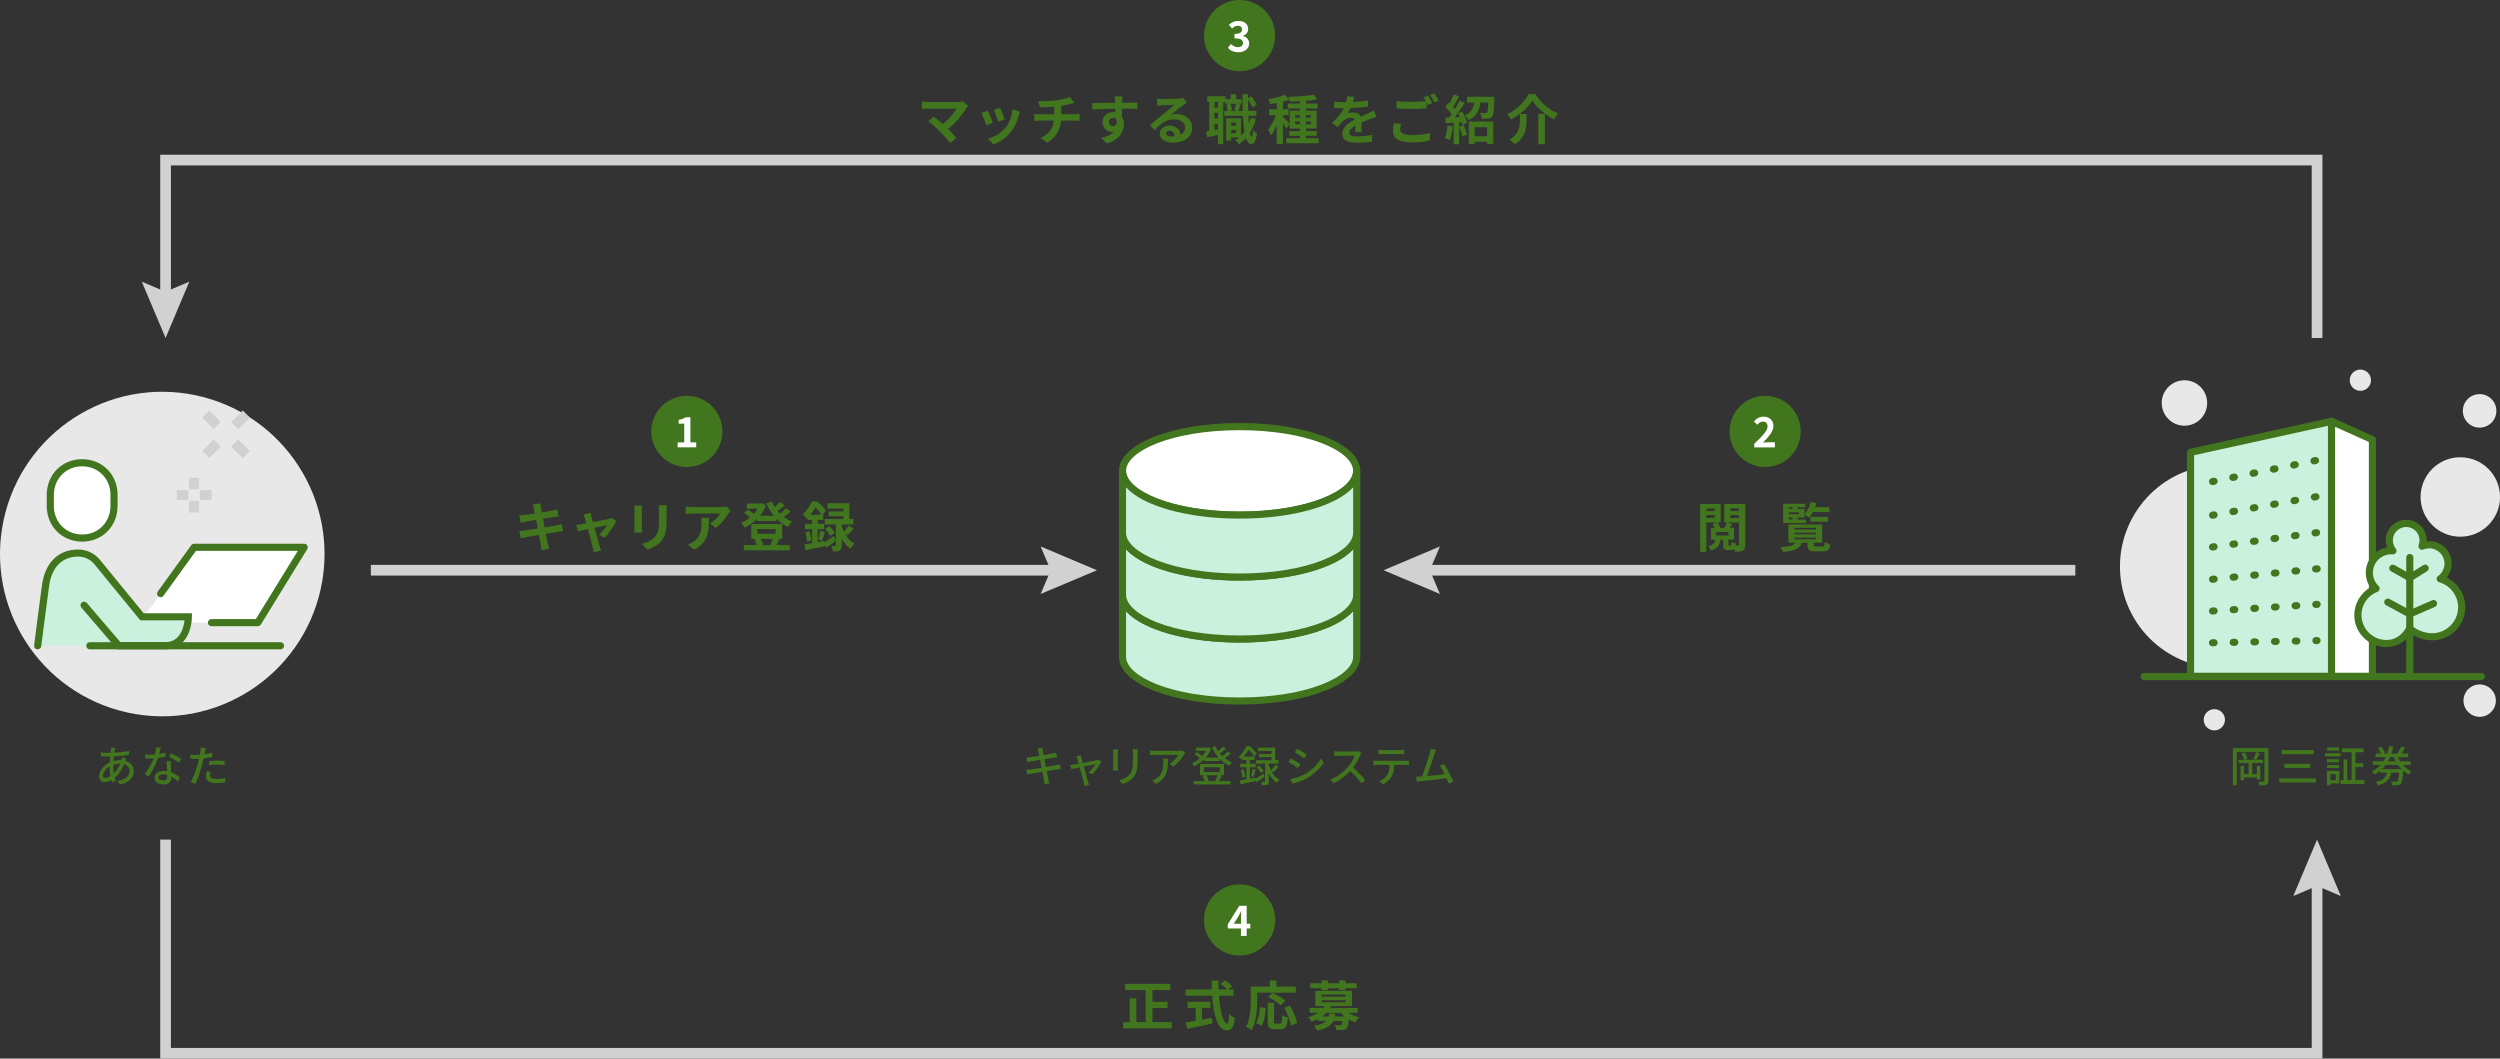 <?xml version="1.0" encoding="UTF-8"?><svg id="_レイヤー_2" xmlns="http://www.w3.org/2000/svg" width="701.08" height="296.87" viewBox="0 0 701.08 296.87"><rect x="0" y="0" width="701.08" height="296.87" fill="#333333" stroke="none"/><defs><style>.cls-1{fill:#fff;}.cls-2{fill:#e8e8e8;}.cls-3{fill:#cbf0dd;}.cls-4{fill:#d1d1d1;}.cls-5{fill:#41761e;}</style></defs><g id="_レイヤー_2-2"><path class="cls-5" d="m271,30.32c-1.08,1.75-3,4.15-5.12,5.86.85.86,1.74,1.83,2.33,2.54l-1.75,1.39c-.63-.84-1.89-2.25-2.87-3.24-.87-.88-2.4-2.24-3.3-2.88l1.59-1.28c.6.45,1.59,1.26,2.53,2.08,1.69-1.35,3.1-3.09,3.81-4.32h-7.94c-.6,0-1.41.07-1.72.1v-2.1c.39.06,1.21.13,1.72.13h8.32c.57,0,1.08-.06,1.4-.17l1.5,1.23c-.21.24-.39.43-.51.63Z"/><path class="cls-5" d="m278.41,34.44l-1.83.69c-.25-.81-1-2.8-1.36-3.46l1.8-.64c.38.76,1.1,2.58,1.4,3.42Zm7.26-2.03c-.39,1.51-1.02,3.08-2.04,4.39-1.4,1.8-3.27,3.06-5.02,3.72l-1.57-1.6c1.65-.43,3.73-1.58,4.98-3.13,1.02-1.28,1.74-3.27,1.92-5.14l2.1.67c-.18.48-.27.79-.36,1.09Zm-3.94,1.09l-1.8.63c-.18-.73-.84-2.55-1.22-3.33l1.79-.58c.29.64,1.02,2.59,1.23,3.28Z"/><path class="cls-5" d="m296.25,28.12c1.5-.21,3.03-.55,3.78-.9l1.23,1.65c-.51.12-.9.23-1.15.29-.73.2-1.62.36-2.52.5v2.38h3.78c.33,0,1.04-.06,1.37-.09v1.93c-.41-.03-.92-.06-1.32-.06h-3.88c-.23,2.52-1.3,4.65-3.84,6.18l-1.9-1.3c2.28-1.05,3.48-2.66,3.76-4.88h-4.12c-.47,0-1.02.03-1.41.06v-1.93c.4.04.92.09,1.38.09h4.23v-2.13c-1.44.12-3.02.17-4.02.2l-.46-1.74c1.14.03,3.46,0,5.11-.24Z"/><path class="cls-5" d="m314.65,28.33c0,.12,0,.29-.01.46,1.51,0,3.57-.03,4.35-.01l-.02,1.77c-.9-.04-2.29-.07-4.33-.07,0,.76.01,1.59.01,2.25.36.57.54,1.27.54,2.05,0,1.95-1.14,4.44-4.8,5.46l-1.6-1.59c1.52-.31,2.83-.81,3.66-1.71-.21.04-.44.07-.68.07-1.15,0-2.58-.93-2.58-2.76,0-1.69,1.36-2.8,3-2.8.21,0,.41.01.6.04,0-.33,0-.67-.02-1-2.26.03-4.6.12-6.45.22l-.04-1.81c1.71,0,4.44-.06,6.48-.09-.02-.2-.02-.35-.03-.46-.04-.62-.1-1.12-.15-1.31h2.17c-.03.24-.09,1.05-.1,1.29Zm-2.5,7.02c.63,0,1.19-.48.98-1.8-.21-.34-.57-.52-.98-.52-.58,0-1.15.4-1.15,1.2,0,.69.56,1.12,1.15,1.12Z"/><path class="cls-5" d="m325.83,27.78c.79,0,4-.06,4.86-.13.62-.06.96-.11,1.14-.17l.98,1.33c-.35.22-.71.43-1.05.69-.81.57-2.38,1.89-3.33,2.64.5-.12.94-.17,1.42-.17,2.55,0,4.48,1.59,4.48,3.78,0,2.37-1.8,4.25-5.43,4.25-2.08,0-3.66-.96-3.66-2.46,0-1.21,1.09-2.34,2.68-2.34,1.86,0,2.98,1.14,3.19,2.56.83-.43,1.25-1.12,1.25-2.04,0-1.35-1.35-2.26-3.12-2.26-2.29,0-3.79,1.21-5.4,3.04l-1.37-1.41c1.06-.85,2.88-2.38,3.77-3.12.84-.69,2.4-1.95,3.13-2.6-.77.02-2.83.11-3.63.15-.4.03-.88.08-1.23.12l-.06-1.95c.42.06.94.08,1.37.08Zm2.7,10.51c.31,0,.6-.01.87-.04-.09-.98-.65-1.61-1.46-1.61-.57,0-.93.35-.93.72,0,.55.62.93,1.52.93Z"/><path class="cls-5" d="m352.2,33.36c-.41,1.44-.96,2.73-1.67,3.85.13.72.3,1.12.48,1.14.18,0,.3-.69.36-1.88.25.36.9.83,1.15.99-.38,2.43-1.08,2.96-1.59,2.96-.67-.01-1.17-.62-1.53-1.71-.58.67-1.25,1.26-1.96,1.75-.2-.3-.71-.88-1.02-1.17.38-.22.73-.48,1.06-.75h-2.25v.87h-1.36v-6.27h4.12v4.93c.36-.34.69-.74.99-1.16-.2-1.21-.33-2.71-.41-4.44h-5.26v-1.38h.94c-.03-.5-.15-1.23-.33-1.79l.87-.21h-1.19v-.55h-.57v11.88h-1.48v-2.56c-1.06.22-2.13.45-3.03.63l-.3-1.63c.27-.03.57-.08.89-.14v-8.17h-.58v-1.56h5.14v.81h1.47v-1.35h1.51v1.35h1.53v1.3h-1.29l1.02.2c-.23.64-.44,1.32-.6,1.8h1.2c-.04-1.42-.07-3-.09-4.67h1.56v1.12l.96-.51c.61.73,1.2,1.71,1.46,2.38l-1.23.69c-.21-.6-.69-1.48-1.19-2.19,0,1.11.02,2.16.04,3.17h2.31v1.38h-2.25c.03.79.08,1.53.13,2.21.21-.53.39-1.08.54-1.65l1.43.32Zm-10.63-4.8h-.99v1.62h.99v-1.62Zm0,3.06h-.99v1.62h.99v-1.62Zm0,4.69v-1.63h-.99v1.82l.99-.18Zm3.52-7.2c.23.57.36,1.33.39,1.83l-.68.17h2.15l-.77-.17c.15-.53.31-1.29.39-1.83h-1.48Zm.15,5.26v.9h1.38v-.9h-1.38Zm1.38,2.96v-.9h-1.38v.9h1.38Z"/><path class="cls-5" d="m369.78,38.77v1.41h-9.07v-1.41h3.83v-.67h-2.98v-1.35h2.98v-.69h-2.88v-1.32l-.99,1.35c-.18-.39-.54-.97-.9-1.51v5.85h-1.73v-5.38c-.48,1.16-1.05,2.22-1.63,2.97-.17-.51-.54-1.25-.82-1.7.84-.97,1.66-2.56,2.22-4.02h-1.9v-1.67h2.14v-1.74c-.63.12-1.24.22-1.83.3-.09-.41-.3-1-.5-1.37,1.65-.29,3.49-.72,4.65-1.25l1.19,1.37c-.54.21-1.14.41-1.79.57v2.11h1.6v1.67h-1.6v.44c.39.33,1.56,1.54,1.89,1.93v-3.63h2.88v-.62h-3.38v-1.38h3.38v-.63c-.98.04-1.94.08-2.83.09-.03-.39-.23-.97-.39-1.33,2.46-.08,5.35-.27,7.11-.62l1.02,1.33c-.93.18-2.04.32-3.19.41v.75h3.22v1.38h-3.22v.62h2.98v5.02h-2.98v.69h2.98v1.35h-2.98v.67h3.54Zm-6.58-5.76h1.33v-.73h-1.33v.73Zm1.33,1.82v-.76h-1.33v.76h1.33Zm1.71-2.55v.73h1.38v-.73h-1.38Zm1.38,1.79h-1.38v.76h1.38v-.76Z"/><path class="cls-5" d="m379.39,28.61c1.43-.08,2.93-.21,4.25-.44l-.02,1.74c-1.42.21-3.27.33-4.89.38-.25.55-.56,1.09-.85,1.53.39-.18,1.2-.3,1.69-.3.92,0,1.67.39,2,1.16.78-.36,1.41-.62,2.02-.88.58-.25,1.11-.5,1.66-.78l.75,1.74c-.48.13-1.27.43-1.78.63-.68.27-1.53.6-2.44,1.02.01.84.04,1.95.06,2.64h-1.8c.04-.45.06-1.17.08-1.83-1.12.64-1.73,1.23-1.73,1.98,0,.83.71,1.05,2.17,1.05,1.27,0,2.94-.17,4.26-.42l-.06,1.94c-.99.13-2.83.25-4.25.25-2.35,0-4.09-.57-4.09-2.5s1.8-3.12,3.51-4c-.23-.38-.63-.51-1.05-.51-.84,0-1.77.48-2.34,1.03-.45.45-.89.99-1.4,1.65l-1.6-1.2c1.57-1.46,2.64-2.79,3.31-4.14h-.19c-.62,0-1.71-.03-2.54-.09v-1.75c.77.12,1.88.18,2.64.18h.72c.17-.6.27-1.18.3-1.72l1.98.17c-.07.38-.18.87-.38,1.5Z"/><path class="cls-5" d="m392.64,36.25c0,.97.92,1.65,3.07,1.65,2.02,0,3.94-.23,5.27-.58v2.1c-1.29.31-3.09.52-5.19.52-3.44,0-5.16-1.15-5.16-3.22,0-.87.18-1.59.28-2.16l1.98.18c-.15.54-.25,1.02-.25,1.51Zm9.01-7.36l-1.21.52c-.1-.22-.24-.48-.38-.73v1.68c-1.05.08-2.91.18-4.33.18-1.57,0-2.88-.08-4.09-.17v-2c1.11.14,2.5.2,4.08.2,1.43,0,3.04-.09,4.2-.2-.21-.39-.44-.76-.65-1.06l1.18-.48c.38.54.92,1.5,1.2,2.06Zm1.8-.69l-1.2.51c-.31-.63-.79-1.5-1.21-2.07l1.2-.48c.39.55.94,1.51,1.21,2.04Z"/><path class="cls-5" d="m407.42,35.46c-.15,1.41-.46,2.91-.9,3.87-.31-.2-.97-.51-1.36-.65.44-.88.67-2.22.79-3.48l1.47.25Zm2.66-4.18c.57,1.02,1.15,2.32,1.32,3.18l-1.26.57c-.05-.23-.1-.48-.2-.77l-.76.06v6.13h-1.54v-6.03l-2.18.13-.15-1.54,1.08-.04c.23-.29.46-.61.71-.96-.44-.64-1.16-1.44-1.77-2.04l.85-1.21c.1.09.23.2.34.3.42-.82.84-1.81,1.1-2.61l1.54.57c-.54,1.02-1.14,2.17-1.68,3.01.2.21.36.42.51.6.51-.84.99-1.69,1.33-2.43l1.45.67c-.82,1.3-1.86,2.82-2.8,4.04l1.44-.06c-.17-.38-.34-.75-.52-1.08l1.19-.5Zm.39,3.81c.38.85.77,1.95.93,2.7l-1.32.48c-.14-.75-.52-1.9-.87-2.79l1.26-.39Zm8.58-7.95s0,.44-.01.65c-.09,3.12-.2,4.41-.57,4.88-.31.39-.64.52-1.11.58-.4.06-1.11.06-1.83.04-.03-.53-.23-1.2-.51-1.65.63.06,1.23.06,1.52.06.21,0,.36-.03.48-.15.18-.22.27-.97.34-2.77h-2.19c-.3,2.08-1.03,3.81-3.34,4.9-.19-.41-.67-1.04-1.05-1.33,1.86-.81,2.41-2.07,2.64-3.57h-2.02v-1.64h7.66Zm-7.14,6.95h6.84v6.27h-1.73v-.57h-3.48v.63h-1.64v-6.33Zm1.64,1.58v2.55h3.48v-2.55h-3.48Z"/><path class="cls-5" d="m423.77,33.51c-.23-.43-.71-1.11-1.09-1.47,2.64-1.26,4.96-3.67,6.01-5.64h1.9c1.54,2.52,3.93,4.48,6.36,5.43-.45.46-.84,1.08-1.17,1.63-2.38-1.21-4.84-3.3-6.06-5.25-1.16,1.91-3.45,3.98-5.96,5.29Zm4.3-1.54v1.86c0,2.11-.31,4.77-3.24,6.61-.3-.39-1.02-.99-1.48-1.27,2.62-1.56,2.88-3.67,2.88-5.38v-1.82h1.84Zm5.17-.08v8.54h-1.86v-8.54h1.86Z"/><path class="cls-5" d="m328.59,286.63v1.75h-13.63v-1.75h1.84v-6.66h1.88v6.66h2.6v-8.98h-5.79v-1.74h12.7v1.74h-5.01v3.3h4.23v1.74h-4.23v3.95h5.41Z"/><path class="cls-5" d="m341.82,279.22c.31,4.38,1.23,7.84,2.32,7.84.31,0,.5-.79.57-2.7.41.42,1.06.85,1.56,1.05-.27,2.83-.87,3.52-2.29,3.52-2.56,0-3.69-4.44-4.05-9.72h-7.45v-1.74h7.36c-.03-.81-.04-1.65-.04-2.48h1.92c-.02.83-.02,1.67.01,2.48h2.37c-.41-.51-1.16-1.12-1.75-1.58l1.19-.97c.67.46,1.56,1.17,1.96,1.66l-1.02.89h1.41v1.74h-4.06Zm-4.74,6.74c.92-.17,1.88-.35,2.79-.53l.14,1.59c-2.46.54-5.1,1.08-7.03,1.5l-.5-1.8c.76-.12,1.75-.27,2.83-.45v-3.61h-2.27v-1.73h6.43v1.73h-2.4v3.3Z"/><path class="cls-5" d="m352.55,280.45c0,2.42-.23,6.12-1.58,8.46-.33-.3-1.12-.81-1.54-1.01,1.23-2.14,1.33-5.29,1.33-7.45v-3.78h5.34v-1.72h1.86v1.72h5.42v1.7h-10.83v2.08Zm-.27,6.48c.63-1.14.94-2.88,1.09-4.54l1.6.34c-.17,1.73-.44,3.71-1.11,4.91l-1.59-.71Zm6.69.13c.45,0,.54-.34.6-2.42.38.32,1.11.6,1.58.72-.17,2.56-.62,3.28-2.01,3.28h-1.66c-1.59,0-1.97-.52-1.97-2.19v-5.23h1.77v5.22c0,.54.06.61.48.61h1.21Zm.17-5.14c-.72-.71-2.29-1.71-3.52-2.34l1.19-1.17c1.2.57,2.82,1.47,3.63,2.17l-1.29,1.33Zm2.62.08c.88,1.56,1.75,3.54,2,4.9l-1.75.72c-.2-1.33-.98-3.42-1.83-5.01l1.59-.62Z"/><path class="cls-5" d="m378.15,284.03c.85.54,1.94,1,3.04,1.26-.38.34-.89.97-1.14,1.42-.61-.21-1.24-.5-1.81-.84-.13,1.46-.31,2.17-.65,2.52-.31.29-.66.39-1.09.44-.39.04-1.08.03-1.8.01-.03-.43-.2-1.02-.44-1.39.6.06,1.19.07,1.44.07.23,0,.36-.03.48-.13.13-.13.24-.45.31-1.08h-2.56c-.63,1.31-1.89,2.16-4.6,2.7-.15-.42-.55-1.04-.85-1.37,1.85-.28,2.88-.72,3.46-1.33h-2.4v-.51c-.52.27-1.11.53-1.72.75-.18-.41-.68-1-1.02-1.26,1.15-.34,2.07-.76,2.8-1.26h-2.34v-1.38h3.82c.14-.18.26-.36.36-.54h-2.56v-4.23h10.26v4.23h-5.85c-.09.18-.18.36-.29.54h7.68v1.38h-2.53Zm-7.54-6.9h-3.15v-1.41h3.15v-.78h1.74v.78h3.21v-.78h1.75v.78h3.16v1.41h-3.16v.53h-1.75v-.53h-3.21v.53h-1.74v-.53Zm-.01,2.37h6.75v-.58h-6.75v.58Zm0,1.58h6.75v-.6h-6.75v.6Zm3.9,3.18c-.03.27-.08.53-.14.78h2.67c-.39-.32-.73-.65-1.05-1h-4.02c-.34.36-.72.69-1.17,1h1.84c.06-.24.1-.5.15-.78h1.71Z"/><path class="cls-5" d="m32.18,210.29c-.05.23-.1.5-.14.79,1.5-.06,2.88-.22,4.15-.52v1.12c-1.2.22-2.81.37-4.28.44-.04.41-.07.85-.11,1.3.64-.17,1.32-.26,1.92-.26.12,0,.24,0,.35.01.06-.22.12-.58.14-.78l1.18.29c-.07.16-.17.46-.25.67,1.45.43,2.36,1.52,2.36,2.88,0,1.71-1.07,3.27-3.92,3.72l-.65-1c2.23-.25,3.41-1.39,3.41-2.77,0-.84-.53-1.58-1.52-1.89-.66,1.67-1.63,2.97-2.6,3.78.08.33.19.65.29.95l-1.09.32c-.06-.18-.12-.37-.18-.59-.62.35-1.31.58-1.95.58-.83,0-1.51-.5-1.51-1.61,0-1.55,1.32-3.14,2.99-3.92.02-.55.07-1.12.12-1.63h-.59c-.56,0-1.5-.06-2.02-.08l-.04-1.12c.42.07,1.48.16,2.09.16h.66c.02-.3.06-.56.08-.8.02-.22.04-.47.04-.64l1.24.04c-.06.18-.11.4-.14.58Zm-2.66,7.88c.41,0,.92-.18,1.45-.53-.16-.85-.26-1.82-.26-2.71-1.07.65-1.82,1.7-1.82,2.57,0,.44.2.67.64.67Zm2.42-1.32c.7-.68,1.34-1.56,1.81-2.73h-.08c-.73,0-1.38.14-1.91.34v.29c0,.77.07,1.46.18,2.11Z"/><path class="cls-5" d="m44.66,211.46c.61-.1,1.21-.23,1.76-.41l.04,1.1c-.6.17-1.34.32-2.15.43-.59,1.69-1.63,3.78-2.6,5.1l-1.15-.59c.98-1.18,1.98-3.02,2.52-4.38-.3.01-.59.02-.88.02-.46,0-.96-.01-1.44-.04l-.08-1.12c.47.05,1.04.07,1.52.07.4,0,.82-.01,1.24-.05.18-.67.32-1.42.35-2.05l1.32.13c-.1.42-.26,1.09-.44,1.76Zm3.26,3.36c.01.4.05,1.09.08,1.78,1.03.37,1.87.97,2.48,1.51l-.64,1.02c-.47-.43-1.08-.95-1.8-1.34v.34c0,1.02-.61,1.85-2.19,1.85-1.39,0-2.52-.6-2.52-1.85,0-1.13,1.02-1.92,2.51-1.92.36,0,.7.04,1.02.08-.04-.95-.1-2.08-.12-2.87h1.18c-.02.5-.01.92,0,1.4Zm-2.22,4.05c.91,0,1.21-.5,1.21-1.15,0-.11,0-.25-.01-.41-.35-.1-.72-.16-1.12-.16-.79,0-1.33.36-1.33.85,0,.52.43.86,1.25.86Zm1.67-6.68l.61-.92c.86.38,2.28,1.18,2.88,1.61l-.68,1c-.66-.55-1.99-1.31-2.81-1.68Z"/><path class="cls-5" d="m57.47,210.81c-.04.2-.08.44-.14.71.73-.11,1.48-.24,2.17-.42v1.19c-.76.18-1.6.31-2.41.41-.12.52-.25,1.07-.38,1.57-.43,1.69-1.25,4.16-1.9,5.52l-1.31-.44c.71-1.22,1.58-3.69,2.04-5.37.1-.37.19-.77.29-1.16-.35.01-.67.02-.97.02-.55,0-1-.01-1.43-.05l-.02-1.18c.59.07,1.01.1,1.46.1.37,0,.78-.01,1.2-.05.06-.36.12-.67.14-.9.06-.37.07-.82.05-1.08l1.44.11c-.07.3-.18.79-.23,1.03Zm1.44,6.62c0,.54.32,1.03,1.86,1.03.79,0,1.61-.1,2.4-.24l-.04,1.21c-.66.08-1.46.17-2.37.17-1.96,0-3.01-.64-3.01-1.82,0-.5.1-1.01.2-1.5l1.12.11c-.1.37-.16.74-.16,1.04Zm1.98-4.11c.7,0,1.42.02,2.1.1l-.04,1.15c-.61-.08-1.32-.16-2.04-.16-.78,0-1.51.05-2.27.13v-1.12c.65-.06,1.48-.11,2.24-.11Z"/><path class="cls-5" d="m290.95,209.9l1.34-.22c.04.23.07.6.13.86.02.14.11.6.23,1.22,1.09-.18,2.11-.35,2.58-.44.37-.07.74-.16.98-.23l.23,1.26c-.22.02-.62.08-.96.13-.53.08-1.54.24-2.61.41.13.68.28,1.45.42,2.2,1.16-.19,2.23-.37,2.81-.48.46-.1.85-.18,1.13-.26l.25,1.26c-.28.02-.71.11-1.16.18-.62.1-1.68.26-2.79.44.22,1.08.38,1.98.46,2.3.08.35.19.77.31,1.13l-1.38.25c-.06-.43-.1-.82-.17-1.18-.05-.3-.23-1.2-.43-2.31-1.31.22-2.52.42-3.08.53-.49.08-.85.16-1.12.23l-.28-1.28c.3-.01.8-.07,1.14-.12.59-.08,1.81-.28,3.11-.48-.14-.74-.29-1.51-.42-2.21-1.1.18-2.1.35-2.52.42-.36.06-.65.12-1.03.22l-.25-1.32c.34-.02.67-.05,1.04-.08.44-.05,1.44-.19,2.53-.36-.12-.6-.2-1.03-.24-1.2-.07-.32-.14-.6-.24-.86Z"/><path class="cls-5" d="m303.29,212.65c.07.28.2.74.36,1.31,1.62-.31,3.5-.67,3.93-.77.18-.04.38-.11.52-.17l.77.54c-.5,1.03-1.73,2.76-2.57,3.61l-1.04-.53c.68-.61,1.56-1.68,1.93-2.34-.29.06-1.75.35-3.26.66.47,1.69,1.02,3.69,1.2,4.26.07.22.2.66.29.89l-1.3.32c-.04-.29-.1-.64-.19-.95-.17-.59-.71-2.6-1.15-4.28-1.08.22-2.03.42-2.36.49l-.29-1.15c.35-.02.66-.07,1.04-.13.17-.02.67-.12,1.33-.24-.16-.56-.29-1.02-.36-1.27-.08-.3-.19-.56-.31-.77l1.28-.31c.04.24.11.53.18.83Z"/><path class="cls-5" d="m313.46,211.07v4.02c0,.31.02.73.05.97h-1.38c.01-.2.05-.62.05-.97v-4.02c0-.22-.01-.64-.05-.89h1.38c-.02.25-.05.55-.05.89Zm5.56.12v2.13c0,2.75-.43,3.77-1.32,4.77-.78.91-1.99,1.46-2.87,1.75l-1-1.04c1.14-.29,2.13-.74,2.88-1.56.84-.96,1-1.89,1-3.99v-2.06c0-.43-.04-.79-.07-1.1h1.43c-.02.31-.05.67-.05,1.1Z"/><path class="cls-5" d="m331.98,211.67c-.52.88-1.65,2.4-2.94,3.31l-1-.8c1.06-.61,2.1-1.8,2.45-2.48h-6.57c-.48,0-.9.04-1.42.07v-1.33c.44.06.94.11,1.42.11h6.7c.26,0,.8-.04,1-.08l.76.71c-.11.13-.3.36-.4.5Zm-7.78,8.14l-1.1-.9c.35-.12.77-.31,1.15-.59,1.71-1.1,1.99-2.62,1.99-4.61,0-.32-.01-.61-.07-.96h1.37c0,3.13-.18,5.43-3.33,7.05Z"/><path class="cls-5" d="m345.13,211.29c-.5.46-1.13.95-1.68,1.33.64.5,1.32.91,2.05,1.19-.25.22-.59.64-.74.92-1-.46-1.9-1.1-2.69-1.91v.59h-4.39v-.49c-.84.84-1.82,1.5-2.81,1.96-.13-.23-.44-.61-.66-.8.76-.31,1.54-.82,2.23-1.42-.36-.37-.94-.82-1.43-1.13l.6-.61c.53.3,1.14.74,1.49,1.1.42-.44.79-.94,1.08-1.44h-2.73v-.92h3.27l.19-.05.72.37c-.35.92-.88,1.75-1.51,2.47h3.6c-.76-.85-1.38-1.83-1.85-2.91l.95-.29c.2.47.46.92.76,1.36.5-.41,1.06-.9,1.39-1.28l.84.6c-.53.47-1.16.98-1.72,1.37.22.26.46.52.71.75.54-.41,1.13-.92,1.5-1.34l.83.59Zm-2.52,6.25c-.26.54-.55,1.08-.79,1.49h3.23v.94h-10.29v-.94h3.08c-.12-.43-.37-1.01-.62-1.44l.66-.18h-1.34v-3.15h6.7v3.15h-1.15l.53.13Zm-5-1.03h4.49v-1.34h-4.49v1.34Zm.67.9c.3.47.58,1.06.68,1.49l-.48.13h2.64l-.37-.1c.25-.41.55-1.04.74-1.52h-3.21Z"/><path class="cls-5" d="m354.65,217.79c-.73.56-1.52,1.14-2.22,1.62l-.29-.5v.1c-1.49.32-3.06.66-4.26.9l-.23-1.02c.53-.08,1.18-.2,1.88-.34v-3.38h-1.75v-.97h1.75v-1.09h-1.15v-.53c-.12.11-.24.23-.37.35-.14-.23-.48-.56-.68-.71,1.04-.89,1.79-2.06,2.17-3h.95c.71.61,1.58,1.5,2,2.1l-.72.84h.1v.95h-1.32v1.09h1.62v.97h-1.62v3.2l1.56-.3.02.32c.6-.37,1.4-.9,2.22-1.44l.34.84Zm-5.92-2.09c.23.71.42,1.58.47,2.17l-.79.2c-.02-.59-.2-1.5-.41-2.18l.73-.19Zm2.99-3.55c-.34-.52-.98-1.32-1.58-1.9-.34.58-.78,1.25-1.36,1.9h2.94Zm-.9,5.52c.18-.56.38-1.46.47-2.06l.84.22c-.2.7-.42,1.5-.6,2.04l-.71-.19Zm5.67-1.46c.5.97,1.25,1.88,2.3,2.42-.22.2-.56.64-.72.91-1.04-.65-1.77-1.7-2.27-2.73v2.3c0,.5-.07.78-.4.95-.31.16-.78.17-1.43.17-.02-.28-.16-.7-.28-.97.4.01.78.01.9.01.13-.01.17-.05.17-.18v-4.95h-2.58v-.96h4.39v-.85h-3.54v-.88h3.54v-.85h-3.78v-.94h4.81v3.51h.94v.96h-2.75v.3c.14.52.34,1.08.6,1.62.43-.43.96-1.1,1.26-1.58l.88.55c-.48.56-1.04,1.16-1.49,1.57l-.56-.38Zm-3.37-1.55c.49.46,1.04,1.1,1.28,1.55l-.8.54c-.22-.46-.74-1.13-1.22-1.61l.74-.48Z"/><path class="cls-5" d="m364.66,214.3l-.7,1.07c-.64-.46-1.91-1.27-2.67-1.68l.68-1.03c.76.4,2.12,1.25,2.69,1.64Zm1.21,2.82c2-1.14,3.62-2.75,4.59-4.45l.73,1.27c-1.08,1.63-2.75,3.17-4.69,4.29-1.21.71-2.89,1.28-3.98,1.49l-.71-1.24c1.33-.23,2.79-.67,4.05-1.37Zm.59-5.47l-.71,1.03c-.61-.44-1.9-1.29-2.64-1.71l.68-1.03c.74.42,2.1,1.31,2.66,1.71Z"/><path class="cls-5" d="m381.42,211.83c-.42.98-1.13,2.34-1.97,3.42,1.24,1.05,2.69,2.6,3.43,3.51l-1.06.94c-.79-1.08-1.99-2.4-3.18-3.5-1.28,1.37-2.9,2.65-4.62,3.45l-.97-1.02c1.94-.74,3.74-2.18,4.93-3.51.82-.91,1.62-2.23,1.91-3.17h-4.4c-.47,0-1.12.06-1.31.07v-1.36c.24.04.94.08,1.31.08h4.45c.44,0,.84-.05,1.04-.12l.78.58c-.08.12-.26.42-.35.62Z"/><path class="cls-5" d="m386.26,213.36h7.84c.25,0,.71-.02,1.01-.06v1.24c-.28-.02-.7-.04-1.01-.04h-3.08c-.05,1.27-.29,2.33-.74,3.2-.43.82-1.34,1.7-2.39,2.23l-1.1-.8c.89-.37,1.74-1.06,2.22-1.79.52-.8.67-1.76.72-2.84h-3.47c-.36,0-.77.01-1.09.04v-1.24c.34.04.72.06,1.09.06Zm1.49-3.02h4.85c.37,0,.82-.04,1.2-.08v1.24c-.38-.02-.83-.04-1.2-.04h-4.83c-.4,0-.84.01-1.18.04v-1.24c.36.05.78.08,1.16.08Z"/><path class="cls-5" d="m402.25,211.51c-.36,1.14-1.45,4.53-2.05,6.12,1.63-.14,3.66-.37,4.94-.54-.46-.91-.95-1.79-1.37-2.34l1.16-.5c.84,1.26,2.12,3.65,2.64,4.93l-1.27.58c-.16-.42-.37-.95-.62-1.5-1.91.23-5.74.65-7.3.79-.3.04-.7.1-1.06.14l-.22-1.39c.37,0,.84,0,1.2-.02.14-.01.31-.01.49-.02.67-1.71,1.81-5.3,2.15-6.51.17-.58.22-.9.26-1.25l1.5.31c-.13.32-.28.68-.46,1.21Z"/><path class="cls-5" d="m636.12,218.95c0,.6-.13.91-.52,1.09-.38.17-.97.19-1.93.19-.06-.29-.23-.77-.37-1.04.64.04,1.27.04,1.46.02.19-.01.26-.07.26-.28v-8.07h-7.76v9.34h-1.09v-10.4h9.94v9.14Zm-3.21-.35v-.59h-3.63v.78h-.95v-4.02h.95v2.31h1.29v-3.09h-2.81v-.94h1.57c-.11-.49-.44-1.24-.8-1.76l.89-.3c.4.53.76,1.26.86,1.75l-.84.31h3.26l-.8-.24c.28-.52.64-1.33.8-1.9l1.09.29c-.35.66-.72,1.38-1.04,1.85h1.85v.94h-3.01v3.09h1.32v-2.31h.96v3.83h-.96Z"/><path class="cls-5" d="m649.47,218.29v1.13h-10.31v-1.13h10.31Zm-.64-7.94v1.14h-9v-1.14h9Zm-.94,3.85v1.14h-7.28v-1.14h7.28Z"/><path class="cls-5" d="m652,211.23h4.37v.89h-4.37v-.89Zm4.02,8.47h-2.52v.52h-.96v-4.03h3.48v3.51Zm-.07-5.94h-3.38v-.86h3.38v.86Zm-3.38.77h3.38v.86h-3.38v-.86Zm3.38-4.04h-3.31v-.88h3.31v.88Zm-2.45,6.6v1.73h1.55v-1.73h-1.55Zm9.56,1.68v1.06h-6.68v-1.06h.84v-5.82h1.03v5.82h1.21v-7.82h-2.71v-1.06h6.1v1.06h-2.3v3.09h2.23v1.06h-2.23v3.67h2.51Z"/><path class="cls-5" d="m673.84,214.52c.7.77,1.52,1.38,2.45,1.78-.25.2-.58.62-.74.9-.59-.28-1.13-.64-1.62-1.07h0c-.16,2.35-.34,3.32-.66,3.67-.24.26-.49.35-.86.38-.32.04-.94.04-1.57.01-.02-.32-.16-.75-.34-1.04.59.05,1.15.05,1.38.05.22,0,.32-.01.43-.12.19-.18.34-.85.46-2.39h-2.21c-.32,1.69-1.15,2.88-3.68,3.56-.11-.28-.41-.73-.64-.95,2.18-.49,2.85-1.38,3.14-2.62h-1.92v-.52c-.48.4-1.02.76-1.62,1.06-.14-.26-.48-.68-.71-.9.98-.47,1.79-1.09,2.45-1.81h-2.17v-1.02h2.95c.24-.37.46-.77.65-1.17h-2.83v-1.01h1.54c-.18-.47-.53-1.09-.86-1.57l.92-.33c.41.53.85,1.26,1.02,1.74l-.43.17h1.07c.24-.68.42-1.39.56-2.12l1.16.22c-.14.65-.32,1.29-.53,1.91h1.99l-.29-.1c.36-.52.8-1.29,1.03-1.86l1.1.34c-.32.58-.7,1.16-1.03,1.62h1.91v1.01h-2.91c.18.41.4.8.64,1.17h2.96v1.02h-2.18Zm-.4,1.16c-.35-.36-.66-.74-.96-1.16h-3.47c-.3.41-.64.8-1.01,1.16h5.43Zm-3.2-3.36c-.18.41-.36.79-.58,1.17h2.21c-.2-.37-.38-.77-.54-1.17h-1.09Z"/><circle class="cls-5" cx="347.62" cy="9.98" r="9.98"/><path class="cls-1" d="m344.36,13.43l.81-1.09c.52.5,1.15.89,1.93.89.88,0,1.48-.42,1.48-1.15,0-.82-.5-1.32-2.39-1.32v-1.24c1.59,0,2.11-.53,2.11-1.25,0-.66-.42-1.04-1.16-1.04-.62,0-1.12.29-1.64.77l-.88-1.05c.75-.66,1.58-1.08,2.6-1.08,1.68,0,2.81.82,2.81,2.27,0,.91-.54,1.55-1.44,1.91v.06c.97.26,1.72.97,1.72,2.09,0,1.55-1.39,2.45-3.05,2.45-1.37,0-2.3-.52-2.91-1.21Z"/><circle class="cls-5" cx="347.62" cy="257.98" r="9.98"/><path class="cls-1" d="m348.01,260.37h-3.7v-1.18l3.23-5.17h2.07v5.03h1.02v1.32h-1.02v2.1h-1.61v-2.1Zm0-1.32v-1.69c0-.5.04-1.3.06-1.8h-.05c-.21.46-.45.89-.69,1.36l-1.35,2.13h2.03Z"/><polygon class="cls-4" points="651.28 94.79 648.28 94.79 648.28 46.39 47.93 46.39 47.93 84.05 44.93 84.05 44.93 43.39 651.28 43.39 651.28 94.79"/><polygon class="cls-4" points="39.76 78.99 46.43 81.82 53.09 78.99 46.43 94.79 39.76 78.99"/><polygon class="cls-4" points="651.28 296.87 44.93 296.87 44.93 235.46 47.93 235.46 47.93 293.87 648.28 293.87 648.28 246.21 651.28 246.21 651.28 296.87"/><polygon class="cls-4" points="656.44 251.27 649.78 248.43 643.11 251.27 649.78 235.46 656.44 251.27"/><circle class="cls-2" cx="623.03" cy="158.85" r="28.52" transform="translate(-19.83 147.39) rotate(-13.28)"/><circle class="cls-2" cx="689.95" cy="139.37" r="11.14"/><circle class="cls-2" cx="612.59" cy="113.01" r="6.37"/><path class="cls-2" d="m700.06,115.22c0-2.6-2.1-4.7-4.7-4.7s-4.7,2.1-4.7,4.7,2.1,4.7,4.7,4.7,4.7-2.1,4.7-4.7Z"/><path class="cls-2" d="m623.95,201.85c0-1.65-1.33-2.98-2.98-2.98s-2.98,1.33-2.98,2.98,1.33,2.98,2.98,2.98,2.98-1.33,2.98-2.98Z"/><path class="cls-2" d="m699.92,196.48c0-2.51-2.03-4.54-4.54-4.54s-4.54,2.03-4.54,4.54,2.03,4.54,4.54,4.54,4.54-2.03,4.54-4.54Z"/><path class="cls-2" d="m664.9,106.62c0-1.65-1.33-2.98-2.98-2.98s-2.98,1.33-2.98,2.98,1.33,2.98,2.98,2.98,2.98-1.33,2.98-2.98Z"/><polygon class="cls-3" points="614.3 126.85 614.3 189.65 653.83 189.65 653.83 118.15 614.3 126.85"/><path class="cls-5" d="m653.83,190.65h-39.53c-.55,0-1-.45-1-1v-62.8c0-.47.33-.88.79-.98l39.53-8.7c.3-.06.6,0,.84.2.24.19.37.48.37.78v71.5c0,.55-.45,1-1,1Zm-38.53-2h37.53v-69.25l-37.53,8.26v61Z"/><polygon class="cls-1" points="653.83 118.15 653.83 189.65 665.3 189.65 665.3 185.48 665.3 149.38 665.3 123.29 653.83 118.15"/><path class="cls-5" d="m665.3,190.65h-11.46c-.55,0-1-.45-1-1v-71.5c0-.34.17-.66.46-.84.28-.19.64-.21.95-.07l11.46,5.14c.36.16.59.52.59.91v66.36c0,.55-.45,1-1,1Zm-10.46-2h9.46v-64.71l-9.46-4.24v68.95Z"/><path class="cls-5" d="m620.46,136.04c-.47,0-.88-.33-.98-.8-.11-.54.24-1.07.78-1.18l.45-.09c.54-.11,1.07.24,1.18.78.11.54-.24,1.07-.78,1.18l-.45.09c-.07.01-.13.02-.2.02Zm5.69-1.16c-.47,0-.88-.33-.98-.8-.11-.54.24-1.07.78-1.18l.45-.09c.54-.11,1.07.24,1.18.78.11.54-.24,1.07-.78,1.18l-.45.09c-.07.01-.13.02-.2.02Zm5.69-1.16c-.47,0-.88-.33-.98-.8-.11-.54.24-1.07.78-1.18l.45-.09c.54-.11,1.07.24,1.18.78.11.54-.24,1.07-.78,1.18l-.45.09c-.07.01-.13.02-.2.02Zm5.69-1.16c-.47,0-.88-.33-.98-.8-.11-.54.24-1.07.78-1.18l.45-.09c.54-.11,1.07.24,1.18.78.11.54-.24,1.07-.78,1.18l-.45.09c-.07.01-.13.02-.2.02Zm5.69-1.16c-.47,0-.88-.33-.98-.8-.11-.54.24-1.07.78-1.18l.45-.09c.54-.11,1.07.24,1.18.78.11.54-.24,1.07-.78,1.18l-.45.09c-.07.01-.13.02-.2.02Zm5.69-1.16c-.47,0-.88-.33-.98-.8-.11-.54.24-1.07.78-1.18l.45-.09c.54-.11,1.07.24,1.18.78.11.54-.24,1.07-.78,1.18l-.45.09c-.07.01-.13.02-.2.02Z"/><path class="cls-5" d="m620.46,145.48c-.48,0-.9-.34-.98-.83-.1-.54.27-1.06.81-1.16l.45-.08c.55-.1,1.06.27,1.16.81.1.54-.27,1.06-.81,1.16l-.45.08c-.06.01-.12.02-.18.02Zm5.71-1.02c-.48,0-.9-.34-.98-.83-.1-.54.27-1.06.81-1.16l.45-.08c.55-.1,1.06.27,1.16.81.1.54-.27,1.06-.81,1.16l-.45.08c-.06.01-.12.02-.18.02Zm5.71-1.02c-.48,0-.9-.34-.98-.82-.1-.54.26-1.06.81-1.16l.45-.08c.54-.1,1.06.26,1.16.81s-.26,1.06-.81,1.16l-.45.08c-.06.01-.12.02-.18.02Zm5.71-1.02c-.48,0-.9-.34-.98-.83-.1-.54.27-1.06.81-1.16l.45-.08c.55-.1,1.06.27,1.16.81.1.54-.27,1.06-.81,1.16l-.45.08c-.06.01-.12.02-.18.02Zm5.71-1.02c-.48,0-.9-.34-.98-.83-.1-.54.27-1.06.81-1.16l.45-.08c.55-.1,1.06.27,1.16.81.1.54-.27,1.06-.81,1.16l-.45.08c-.06.01-.12.02-.18.02Zm5.71-1.02c-.48,0-.9-.34-.98-.82-.1-.54.26-1.06.81-1.16l.45-.08c.54-.1,1.06.26,1.16.81.1.54-.26,1.06-.81,1.16l-.45.08c-.06.01-.12.02-.18.02Z"/><path class="cls-5" d="m620.45,154.39c-.49,0-.92-.36-.99-.86-.08-.55.31-1.05.85-1.13l.45-.06c.54-.08,1.05.31,1.13.85s-.31,1.05-.85,1.13l-.45.06s-.09,0-.14,0Zm5.75-.79c-.49,0-.92-.36-.99-.86-.08-.55.31-1.05.85-1.13l.45-.06c.54-.08,1.05.31,1.13.85.08.55-.31,1.05-.85,1.13l-.45.06s-.09,0-.14,0Zm5.75-.79c-.49,0-.92-.36-.99-.87-.07-.55.31-1.05.86-1.12l.45-.06c.54-.07,1.05.31,1.12.86.07.55-.31,1.05-.86,1.12l-.45.06s-.09,0-.14,0Zm5.75-.79c-.49,0-.92-.36-.99-.86-.08-.55.31-1.05.85-1.13l.45-.06c.55-.08,1.05.31,1.13.85.08.55-.31,1.05-.85,1.13l-.45.06s-.09,0-.14,0Zm5.75-.79c-.49,0-.92-.36-.99-.86-.08-.55.31-1.05.85-1.13l.45-.06c.54-.09,1.05.31,1.13.85s-.31,1.05-.85,1.13l-.45.06s-.09,0-.14,0Zm5.75-.79c-.49,0-.92-.36-.99-.87-.07-.55.31-1.05.86-1.12l.45-.06c.54-.07,1.05.31,1.12.86s-.31,1.05-.86,1.12l-.45.06s-.09,0-.14,0Z"/><path class="cls-5" d="m620.46,163.45c-.51,0-.94-.38-.99-.9-.06-.55.35-1.04.9-1.1l.46-.05c.56-.05,1.04.35,1.1.89.06.55-.35,1.04-.9,1.1l-.46.05s-.07,0-.1,0Zm5.78-.58c-.51,0-.94-.38-.99-.9-.06-.55.35-1.04.9-1.1l.46-.05c.55-.04,1.04.35,1.1.89.06.55-.35,1.04-.9,1.1l-.46.05s-.07,0-.1,0Zm5.78-.58c-.51,0-.94-.39-.99-.9-.05-.55.35-1.04.9-1.09l.46-.04c.55-.05,1.04.35,1.09.9.05.55-.35,1.04-.9,1.09l-.46.04s-.07,0-.1,0Zm5.78-.58c-.51,0-.94-.39-.99-.9-.05-.55.35-1.04.9-1.09l.46-.04c.55-.04,1.04.35,1.09.9.05.55-.35,1.04-.9,1.09l-.46.04s-.07,0-.1,0Zm5.78-.58c-.51,0-.94-.39-.99-.9-.05-.55.35-1.04.9-1.09l.46-.04c.55-.04,1.04.35,1.09.9.05.55-.35,1.04-.9,1.09l-.46.04s-.07,0-.1,0Zm5.78-.58c-.51,0-.94-.39-.99-.9-.05-.55.35-1.04.9-1.09l.46-.04c.55-.05,1.04.35,1.09.9.05.55-.35,1.04-.9,1.09l-.46.04s-.07,0-.1,0Z"/><path class="cls-5" d="m620.46,172.35c-.52,0-.96-.41-1-.94-.04-.55.38-1.03.93-1.06l.46-.03c.56-.03,1.03.38,1.06.93.04.55-.38,1.03-.93,1.06l-.46.03s-.04,0-.06,0Zm5.79-.37c-.52,0-.96-.41-1-.94-.04-.55.38-1.03.93-1.06l.46-.03c.57,0,1.03.38,1.06.93.04.55-.38,1.03-.93,1.06l-.46.03s-.04,0-.06,0Zm5.79-.37c-.52,0-.96-.41-1-.94-.03-.55.39-1.03.94-1.06l.46-.03c.56-.02,1.03.38,1.06.94.03.55-.39,1.03-.94,1.06l-.46.03s-.04,0-.06,0Zm5.79-.37c-.52,0-.96-.41-1-.94-.03-.55.39-1.03.94-1.06l.46-.03c.56-.03,1.03.38,1.06.94.03.55-.39,1.03-.94,1.06l-.46.03s-.04,0-.06,0Zm5.79-.37c-.52,0-.96-.41-1-.94-.03-.55.39-1.03.94-1.06l.46-.03c.56-.02,1.03.38,1.06.94.03.55-.39,1.03-.94,1.06l-.46.03s-.04,0-.06,0Zm5.79-.37c-.52,0-.96-.41-1-.94-.03-.55.38-1.03.94-1.06l.38-.02c.55-.01,1.03.38,1.06.94.03.55-.38,1.03-.94,1.06l-.38.02s-.04,0-.06,0Z"/><path class="cls-5" d="m620.45,181.25c-.54,0-.99-.43-1-.98-.01-.55.43-1.01.98-1.02h.46c.55-.02,1.01.42,1.02.97.01.55-.43,1.01-.98,1.02h-.46s-.01,0-.02,0Zm5.8-.12c-.54,0-.99-.43-1-.98-.01-.55.43-1.01.98-1.02h.46s.01,0,.02,0c.54,0,.99.43,1,.98.01.55-.43,1.01-.98,1.02h-.46s-.01,0-.02,0Zm5.8-.12c-.54,0-.99-.43-1-.98-.01-.55.43-1.01.98-1.02h.46c.56.01,1.01.42,1.02.97.01.55-.43,1.01-.98,1.02h-.46s-.01,0-.02,0Zm5.8-.12c-.54,0-.99-.43-1-.98-.01-.55.43-1.01.98-1.02h.46c.55-.01,1.01.42,1.02.97.01.55-.43,1.01-.98,1.02h-.46s-.01,0-.02,0Zm5.8-.12c-.54,0-.99-.43-1-.98-.01-.55.43-1.01.98-1.02h.46s.01,0,.02,0c.54,0,.99.43,1,.98.01.55-.43,1.01-.98,1.02h-.46s-.01,0-.02,0Zm5.8-.12c-.54,0-.99-.43-1-.98-.01-.55.43-1.01.98-1.02h.33c.55-.05,1.01.42,1.02.97.01.55-.43,1.01-.98,1.02h-.33s-.01,0-.02,0Z"/><path class="cls-5" d="m695.83,190.73h-94.54c-.55,0-1-.45-1-1s.45-1,1-1h94.54c.55,0,1,.45,1,1s-.45,1-1,1Z"/><path class="cls-3" d="m684.32,162.33c1.33-.96,2.2-2.52,2.2-4.28,0-2.92-2.36-5.28-5.28-5.28-.72,0-1.41.15-2.04.41.19-.52.3-1.07.3-1.66,0-2.62-2.12-4.74-4.74-4.74s-4.74,2.12-4.74,4.74c0,1.11.38,2.13,1.02,2.94-.15-.01-.29-.02-.44-.02-3.41,0-6.17,2.76-6.17,6.17,0,1.75.73,3.32,1.89,4.44-2.99,1.15-5.11,4.04-5.11,7.44,0,4.41,3.57,7.98,7.98,7.98,3.06,0,5.24-1.73,6.58-4.26,1.49,1.46,4.02,2.37,6.27,2.37,4.58,0,8.28-3.71,8.28-8.28,0-3.79-2.54-6.97-6.01-7.96Z"/><path class="cls-5" d="m669.2,181.47c-4.95,0-8.98-4.03-8.98-8.98,0-3.22,1.77-6.19,4.51-7.78-.84-1.19-1.29-2.61-1.29-4.11,0-3.54,2.58-6.49,5.96-7.07-.24-.64-.36-1.32-.36-2.02,0-3.17,2.57-5.74,5.74-5.74s5.74,2.57,5.74,5.74c0,.1,0,.2,0,.29.24-.03.49-.04.74-.04,3.46,0,6.28,2.82,6.28,6.28,0,1.43-.5,2.82-1.38,3.92,3.12,1.54,5.19,4.76,5.19,8.33,0,5.12-4.17,9.28-9.28,9.28-2.13,0-4.37-.71-6.01-1.86-1.65,2.43-4.04,3.75-6.84,3.75Zm1.41-26.04c-2.85,0-5.17,2.32-5.17,5.17,0,1.42.56,2.74,1.59,3.72.25.24.35.58.29.92-.07.33-.3.61-.62.73-2.72,1.05-4.47,3.6-4.47,6.51,0,3.85,3.13,6.98,6.98,6.98,3.08,0,4.79-2.03,5.69-3.72.15-.28.42-.47.73-.52.31-.05.63.05.85.27,1.27,1.24,3.51,2.08,5.57,2.08,4.02,0,7.28-3.27,7.28-7.28,0-3.23-2.17-6.11-5.29-7-.37-.11-.65-.41-.71-.79-.07-.38.09-.76.4-.98,1.12-.81,1.79-2.1,1.79-3.47,0-2.36-1.92-4.28-4.28-4.28-.57,0-1.12.11-1.65.33-.37.15-.79.07-1.08-.2-.29-.28-.38-.7-.24-1.07.16-.43.24-.87.24-1.31,0-2.06-1.68-3.74-3.74-3.74s-3.74,1.68-3.74,3.74c0,.85.28,1.65.81,2.32.25.31.29.74.1,1.09-.18.35-.55.56-.95.53-.18-.01-.28-.02-.37-.02Z"/><path class="cls-5" d="m675.79,173.18c-.16,0-.32-.04-.47-.12l-6.18-3.32c-.49-.26-.67-.87-.41-1.35.26-.49.87-.67,1.35-.41l6.18,3.32c.49.26.67.87.41,1.35-.18.34-.53.53-.88.53Z"/><path class="cls-5" d="m675.78,190.73c-.55,0-1-.45-1-1v-33.38c0-.55.45-1,1-1s1,.45,1,1v33.38c0,.55-.45,1-1,1Z"/><path class="cls-5" d="m675.78,163.03c-.17,0-.34-.04-.49-.13l-4.77-2.69c-.48-.27-.65-.88-.38-1.36.27-.48.88-.65,1.36-.38l4.25,2.4,3.82-2.38c.47-.29,1.08-.15,1.38.32.29.47.15,1.08-.32,1.38l-4.32,2.69c-.16.1-.34.15-.53.15Z"/><path class="cls-5" d="m675.79,173.18c-.38,0-.75-.22-.92-.6-.22-.51,0-1.1.51-1.32l6.66-2.92c.51-.22,1.1,0,1.32.51.22.51,0,1.1-.51,1.32l-6.66,2.92c-.13.06-.27.08-.4.08Z"/><circle class="cls-2" cx="45.5" cy="155.37" r="45.5" transform="translate(-115.97 167.01) rotate(-77.8)"/><polygon class="cls-1" points="54.44 153.47 39.18 174.6 72.31 174.6 85.31 153.47 54.44 153.47"/><path class="cls-3" d="m39.82,172.97l-12.57-15.36c-1.3-1.59-3.25-2.52-5.31-2.52-4.82,0-8.33,3-9.18,9.18-.74,5.34-2.19,16.81-2.19,16.81h35.75c6.5,0,6.5-8.12,6.5-8.12h-13Z"/><path class="cls-5" d="m72.31,175.6h-13c-.55,0-1-.45-1-1s.45-1,1-1h12.44l11.77-19.12h-28.57l-9.1,12.59c-.32.45-.95.55-1.4.22-.45-.32-.55-.95-.22-1.4l9.4-13c.19-.26.49-.41.81-.41h30.87c.36,0,.7.2.87.51.18.32.17.7-.02,1.01l-13,21.12c-.18.3-.5.48-.85.48Z"/><path class="cls-5" d="m78.66,182.1H25.19c-.55,0-1-.45-1-1s.45-1,1-1h53.47c.55,0,1,.45,1,1s-.45,1-1,1Z"/><path class="cls-1" d="m23.04,150.89c-5.28,0-8.94-4.05-8.94-9.05v-3.02c0-5,3.66-9.05,8.94-9.05s8.94,4.05,8.94,9.05v3.02c0,5-3.66,9.05-8.94,9.05Z"/><path class="cls-5" d="m23.04,151.89c-5.67,0-9.94-4.32-9.94-10.05v-3.02c0-5.73,4.27-10.05,9.94-10.05s9.94,4.32,9.94,10.05v3.02c0,5.73-4.27,10.05-9.94,10.05Zm0-21.12c-4.52,0-7.94,3.46-7.94,8.05v3.02c0,4.59,3.41,8.05,7.94,8.05s7.94-3.46,7.94-8.05v-3.02c0-4.59-3.41-8.05-7.94-8.05Z"/><path class="cls-5" d="m10.57,182.1s-.08,0-.13,0c-.55-.07-.94-.57-.87-1.12.01-.12,1.46-11.54,2.19-16.83.88-6.39,4.59-10.05,10.18-10.05,2.37,0,4.58,1.05,6.08,2.88l12.27,14.99h13.53v1c0,3.16-1.57,9.12-7.5,9.12h-13.46l-10.05-11.72c-.36-.42-.31-1.05.11-1.41.42-.36,1.05-.31,1.41.11l9.45,11.02h12.54c4.22,0,5.2-4.16,5.43-6.12h-12.4l-12.87-15.73c-1.12-1.36-2.77-2.15-4.53-2.15-4.54,0-7.45,2.96-8.19,8.32-.73,5.27-2.17,16.69-2.19,16.8-.06.51-.49.88-.99.88Z"/><rect class="cls-4" x="53.02" y="133.98" width="2.83" height="3.25"/><rect class="cls-4" x="53.02" y="140.48" width="2.83" height="3.25"/><rect class="cls-4" x="49.57" y="137.43" width="3.25" height="2.83"/><rect class="cls-4" x="56.07" y="137.43" width="3.25" height="2.83"/><rect class="cls-4" x="57.02" y="124.43" width="4.6" height="2.83" transform="translate(-71.62 78.8) rotate(-45)"/><rect class="cls-4" x="65.14" y="116.31" width="4.6" height="2.83" transform="translate(-63.49 82.17) rotate(-45)"/><rect class="cls-4" x="66.02" y="123.55" width="2.83" height="4.6" transform="translate(-69.24 84.55) rotate(-45)"/><rect class="cls-4" x="57.9" y="115.43" width="2.83" height="4.6" transform="translate(-65.88 76.44) rotate(-45.01)"/><ellipse class="cls-1" cx="347.62" cy="132.05" rx="32.84" ry="12.42"/><path class="cls-5" d="m347.62,145.47c-18.97,0-33.84-5.89-33.84-13.42s14.86-13.42,33.84-13.42,33.84,5.89,33.84,13.42-14.86,13.42-33.84,13.42Zm0-24.83c-19.04,0-31.84,5.9-31.84,11.42s12.79,11.42,31.84,11.42,31.84-5.9,31.84-11.42-12.79-11.42-31.84-11.42Z"/><path class="cls-3" d="m314.79,184.17c0,6.86,14.7,12.42,32.84,12.42s32.84-5.56,32.84-12.42v-17.38c0,6.86-14.7,12.42-32.84,12.42s-32.84-5.56-32.84-12.42v17.38Z"/><path class="cls-5" d="m347.62,197.58c-18.97,0-33.84-5.89-33.84-13.42v-17.38c0-.55.45-1,1-1s1,.45,1,1c0,5.51,12.79,11.42,31.84,11.42s31.84-5.9,31.84-11.42c0-.55.45-1,1-1s1,.45,1,1v17.38c0,7.52-14.86,13.42-33.84,13.42Zm-31.84-26.16v12.75c0,5.51,12.79,11.42,31.84,11.42s31.84-5.9,31.84-11.42v-12.75c-4.66,5.17-16.99,8.78-31.84,8.78s-27.17-3.61-31.84-8.78Z"/><path class="cls-3" d="m314.79,166.79c0,6.86,14.7,12.42,32.84,12.42s32.84-5.56,32.84-12.42v-17.38c0,6.86-14.7,12.42-32.84,12.42s-32.84-5.56-32.84-12.42v17.38Z"/><path class="cls-5" d="m347.62,180.2c-18.97,0-33.84-5.89-33.84-13.42v-17.38c0-.55.45-1,1-1s1,.45,1,1c0,5.51,12.79,11.42,31.84,11.42s31.84-5.9,31.84-11.42c0-.55.45-1,1-1s1,.45,1,1v17.38c0,7.52-14.86,13.42-33.84,13.42Zm-31.84-26.16v12.75c0,5.51,12.79,11.42,31.84,11.42s31.84-5.9,31.84-11.42v-12.75c-4.66,5.17-16.99,8.78-31.84,8.78s-27.17-3.61-31.84-8.78Z"/><path class="cls-3" d="m314.79,149.4c0,6.86,14.7,12.42,32.84,12.42s32.84-5.56,32.84-12.42v-17.38c0,6.86-14.7,12.42-32.84,12.42s-32.84-5.56-32.84-12.42v17.38Z"/><path class="cls-5" d="m347.62,162.82c-18.97,0-33.84-5.89-33.84-13.42v-17.38c0-.55.45-1,1-1s1,.45,1,1c0,5.51,12.79,11.42,31.84,11.42s31.84-5.9,31.84-11.42c0-.55.45-1,1-1s1,.45,1,1v17.38c0,7.52-14.86,13.42-33.84,13.42Zm-31.84-26.16v12.75c0,5.51,12.79,11.42,31.84,11.42s31.84-5.9,31.84-11.42v-12.75c-4.66,5.17-16.99,8.78-31.84,8.78s-27.17-3.61-31.84-8.78Z"/><path class="cls-5" d="m149.4,141.48l2.12-.34c.04.3.09.81.17,1.17.03.21.12.71.24,1.38,1.27-.21,2.42-.39,2.96-.5.48-.09,1.05-.21,1.41-.31l.36,1.96c-.33.03-.93.12-1.38.18-.61.1-1.75.29-3,.48.15.75.3,1.58.46,2.4,1.35-.22,2.58-.44,3.25-.57.58-.12,1.14-.24,1.53-.36l.4,1.98c-.4.03-1.02.13-1.59.22-.72.12-1.93.32-3.25.53.24,1.23.45,2.24.54,2.7.1.45.25.99.39,1.47l-2.16.39c-.07-.55-.12-1.08-.21-1.51-.07-.43-.27-1.47-.51-2.73-1.53.25-2.94.49-3.58.61s-1.15.23-1.5.32l-.42-2.01c.41-.02,1.08-.11,1.56-.17.69-.09,2.08-.32,3.6-.56-.15-.81-.31-1.65-.45-2.41-1.32.21-2.48.4-2.94.48-.48.11-.87.18-1.38.32l-.41-2.07c.48-.01.93-.04,1.4-.1.52-.06,1.68-.23,2.97-.44-.12-.63-.23-1.12-.27-1.37-.09-.43-.2-.78-.3-1.14Z"/><path class="cls-5" d="m165.86,144.94c.1.36.24.87.4,1.46,1.91-.36,4-.76,4.59-.9.27-.04.56-.13.77-.24l1.2.85c-.63,1.32-2.14,3.57-3.19,4.7l-1.65-.83c.77-.69,1.81-1.96,2.22-2.7-.36.06-1.86.38-3.48.71.57,2.07,1.21,4.38,1.44,5.16.09.25.29.93.4,1.23l-2.04.51c-.05-.4-.15-.9-.27-1.32-.23-.81-.84-3.15-1.38-5.19-1.26.27-2.35.5-2.81.6l-.46-1.8c.48-.04.88-.09,1.38-.18.21-.03.75-.12,1.44-.25-.15-.58-.29-1.06-.39-1.39-.1-.39-.25-.75-.42-1.07l2.01-.48c.06.34.15.75.24,1.14Z"/><path class="cls-5" d="m179.99,142.96v5.07c0,.38.02.96.05,1.3h-2.18c.02-.28.08-.87.08-1.32v-5.05c0-.29-.02-.81-.06-1.16h2.16c-.03.34-.05.67-.05,1.16Zm6.94.22v2.97c0,3.22-.63,4.62-1.74,5.85-.99,1.08-2.55,1.82-3.65,2.16l-1.56-1.65c1.49-.35,2.7-.92,3.6-1.89,1.04-1.12,1.23-2.25,1.23-4.59v-2.85c0-.6-.03-1.08-.09-1.5h2.26c-.03.42-.06.9-.06,1.5Z"/><path class="cls-5" d="m204.33,143.95c-.7,1.17-2.13,3.06-3.6,4.11l-1.56-1.25c1.2-.74,2.37-2.05,2.76-2.79h-7.81c-.63,0-1.12.04-1.83.11v-2.08c.57.09,1.2.15,1.83.15h8.08c.42,0,1.25-.04,1.53-.13l1.18,1.11c-.17.19-.45.55-.58.78Zm-9.69,10.21l-1.75-1.42c.48-.17,1.02-.42,1.57-.83,1.91-1.32,2.27-2.91,2.27-5.37,0-.47-.03-.87-.1-1.35h2.17c0,3.72-.07,6.78-4.15,8.97Z"/><path class="cls-5" d="m221.75,143.43c-.6.52-1.29,1.08-1.94,1.53.72.53,1.52.98,2.35,1.31-.4.33-.92,1.02-1.19,1.48-1.2-.54-2.28-1.32-3.21-2.26v.62h-5.52v-.51c-1.02.99-2.19,1.78-3.39,2.37-.24-.39-.7-1-1.06-1.3.87-.36,1.74-.9,2.54-1.54-.42-.42-1.06-.92-1.6-1.26l.98-.97c.57.33,1.27.79,1.69,1.21.44-.47.81-.98,1.12-1.49h-3.08v-1.44h3.93l.3-.08,1.15.6c-.4,1.09-.99,2.07-1.69,2.92h3.85c-.83-1.02-1.52-2.19-2.05-3.46l1.53-.48c.23.52.48,1.03.79,1.51.56-.45,1.11-.97,1.5-1.42l1.35.96c-.64.54-1.39,1.11-2.05,1.56.23.27.46.53.71.77.61-.48,1.26-1.07,1.68-1.54l1.31.93Zm-3.17,7.8c-.31.61-.61,1.2-.87,1.63h3.77v1.47h-12.9v-1.47h3.63c-.15-.5-.41-1.09-.69-1.56l.78-.19h-1.63v-4.16h8.68v4.16h-1.35l.58.12Zm-6.19-1.53h5.11v-1.33h-5.11v1.33Zm.9,1.41c.33.51.6,1.14.72,1.59l-.57.17h2.95l-.4-.09c.25-.45.57-1.12.78-1.67h-3.48Z"/><path class="cls-5" d="m231.14,152.04c.75-.43,1.74-1.06,2.71-1.71l.54,1.35c-.88.68-1.84,1.37-2.7,1.95l-.5-.85.04.43c-1.86.39-3.84.81-5.35,1.09l-.33-1.62c.63-.09,1.38-.21,2.2-.35v-3.92h-2.04v-1.5h2.04v-1.1h-1.32v-.67c-.09.09-.19.18-.29.27-.22-.35-.72-.93-1.06-1.16,1.26-1.07,2.13-2.47,2.6-3.63h1.47c.89.74,1.98,1.8,2.5,2.58l-.94,1.12h.13v1.48h-1.54v1.1h1.86v1.5h-1.86v3.63l1.8-.31.03.3Zm-4.12-3.04c.24.83.45,1.89.53,2.58l-1.2.33c-.03-.72-.24-1.8-.46-2.62l1.14-.29Zm3.36-4.65c-.42-.62-1.08-1.46-1.71-2.05-.38.64-.85,1.35-1.45,2.05h3.16Zm-.9,6.96c.2-.66.44-1.72.52-2.43l1.29.32c-.27.84-.51,1.8-.73,2.42l-1.08-.3Zm7.42-1.69c.63,1.11,1.53,2.16,2.75,2.79-.36.31-.89,1-1.14,1.47-1.06-.69-1.88-1.77-2.46-2.89v1.96c0,.75-.1,1.17-.57,1.41-.47.26-1.05.29-1.89.29-.04-.45-.23-1.08-.42-1.54.42.03.87.02,1.02.02.17,0,.21-.04.21-.2v-5.88h-3.09v-1.51h5.22v-.77h-4.17v-1.35h4.17v-.81h-4.5v-1.47h6.15v4.4h1.11v1.51h-3.24v.5c.15.51.35,1.06.61,1.6.47-.51,1.02-1.24,1.35-1.8l1.4.86c-.6.69-1.27,1.39-1.8,1.89l-.71-.46Zm-4.35-2.05c.6.52,1.26,1.32,1.54,1.89l-1.25.83c-.25-.56-.9-1.38-1.47-1.96l1.17-.75Z"/><circle class="cls-5" cx="192.62" cy="120.98" r="9.98"/><path class="cls-1" d="m190.02,124.07h1.86v-5.26h-1.57v-1.07c.87-.16,1.46-.39,2.02-.73h1.28v7.05h1.63v1.39h-5.21v-1.39Z"/><rect class="cls-4" x="104" y="158.41" width="192.88" height="3"/><polygon class="cls-4" points="291.82 166.57 294.66 159.91 291.82 153.24 307.62 159.91 291.82 166.57"/><path class="cls-5" d="m478.51,146.5v8.26h-1.74v-13.44h5.77v5.17h-4.03Zm0-3.92v.74h2.35v-.74h-2.35Zm2.35,2.66v-.78h-2.35v.78h2.35Zm8.55,7.47c0,.87-.15,1.38-.66,1.67-.51.3-1.23.34-2.26.34-.02-.21-.08-.48-.15-.76-.21.21-.5.29-.87.29h-.85c-1.14,0-1.38-.38-1.38-1.59v-1.32h-.73c-.23,1.47-.81,2.46-2.69,3.04-.15-.33-.51-.92-.82-1.17,1.44-.38,1.89-.96,2.05-1.88h-1.25v-3.3h1.02c-.13-.36-.33-.76-.55-1.08l1.38-.43c.34.43.67,1.06.76,1.51h1.16c.25-.45.54-1.07.71-1.5h-.74v-5.21h5.88v11.38Zm-8.17-2.55h3.51v-.97h-3.51v.97Zm4.05,2.83c.18,0,.24-.13.27-1.09.27.22.87.43,1.25.52-.02.21-.04.39-.06.56.29,0,.52,0,.65-.02.19,0,.27-.08.27-.29v-6.15h-3.17l1.32.38c-.24.41-.48.79-.71,1.12h1.17v3.3h-1.58v1.32c0,.31.02.34.18.34h.4Zm-.06-10.41v.74h2.43v-.74h-2.43Zm0,2.69h2.43v-.81h-2.43v.81Z"/><path class="cls-5" d="m511.13,153.24c.46,0,.57-.17.63-1.22.35.23,1.04.47,1.47.56-.17,1.62-.6,2.04-1.94,2.04h-2.19c-1.79,0-2.22-.42-2.22-1.77v-.67h-1.64c-.44,1.51-1.57,2.26-5.22,2.61-.1-.39-.46-1.02-.77-1.35,2.91-.17,3.83-.5,4.2-1.26h-1.95v-5.11h9.49v5.11h-2.38v.66c0,.36.1.41.72.41h1.79Zm-4.62-6.55h-6.46v-5.43h6.22v.99h-2.15v.48h1.94v1.44c.77-.85,1.38-2.13,1.71-3.4l1.59.34c-.1.38-.23.75-.38,1.11h4.06v1.38h-4.68c-.31.6-.66,1.15-1.02,1.59-.29-.25-.9-.66-1.29-.87v.83h-1.94v.54h2.39v1.01Zm-4.88-4.44v.48h1.06v-.48h-1.06Zm2.86,1.42h-2.86v.53h2.86v-.53Zm-2.86,2.01h1.06v-.54h-1.06v.54Zm1.56,2.81h6.04v-.48h-6.04v.48Zm0,1.36h6.04v-.48h-6.04v.48Zm0,1.4h6.04v-.5h-6.04v.5Zm4.51-4.96v-1.35h4.98v1.35h-4.98Z"/><circle class="cls-5" cx="495" cy="120.98" r="9.98"/><path class="cls-1" d="m491.93,124.47c2.26-2.16,3.75-3.63,3.75-4.89,0-.86-.47-1.37-1.3-1.37-.63,0-1.15.42-1.59.9l-.94-.94c.8-.86,1.57-1.32,2.75-1.32,1.64,0,2.73,1.04,2.73,2.64,0,1.48-1.36,3-2.91,4.62.43-.05,1.01-.09,1.42-.09h1.9v1.45h-5.81v-1Z"/><rect class="cls-4" x="398.74" y="158.41" width="183.25" height="3"/><polygon class="cls-4" points="403.8 166.57 400.97 159.91 403.8 153.24 388 159.91 403.8 166.57"/></g></svg>